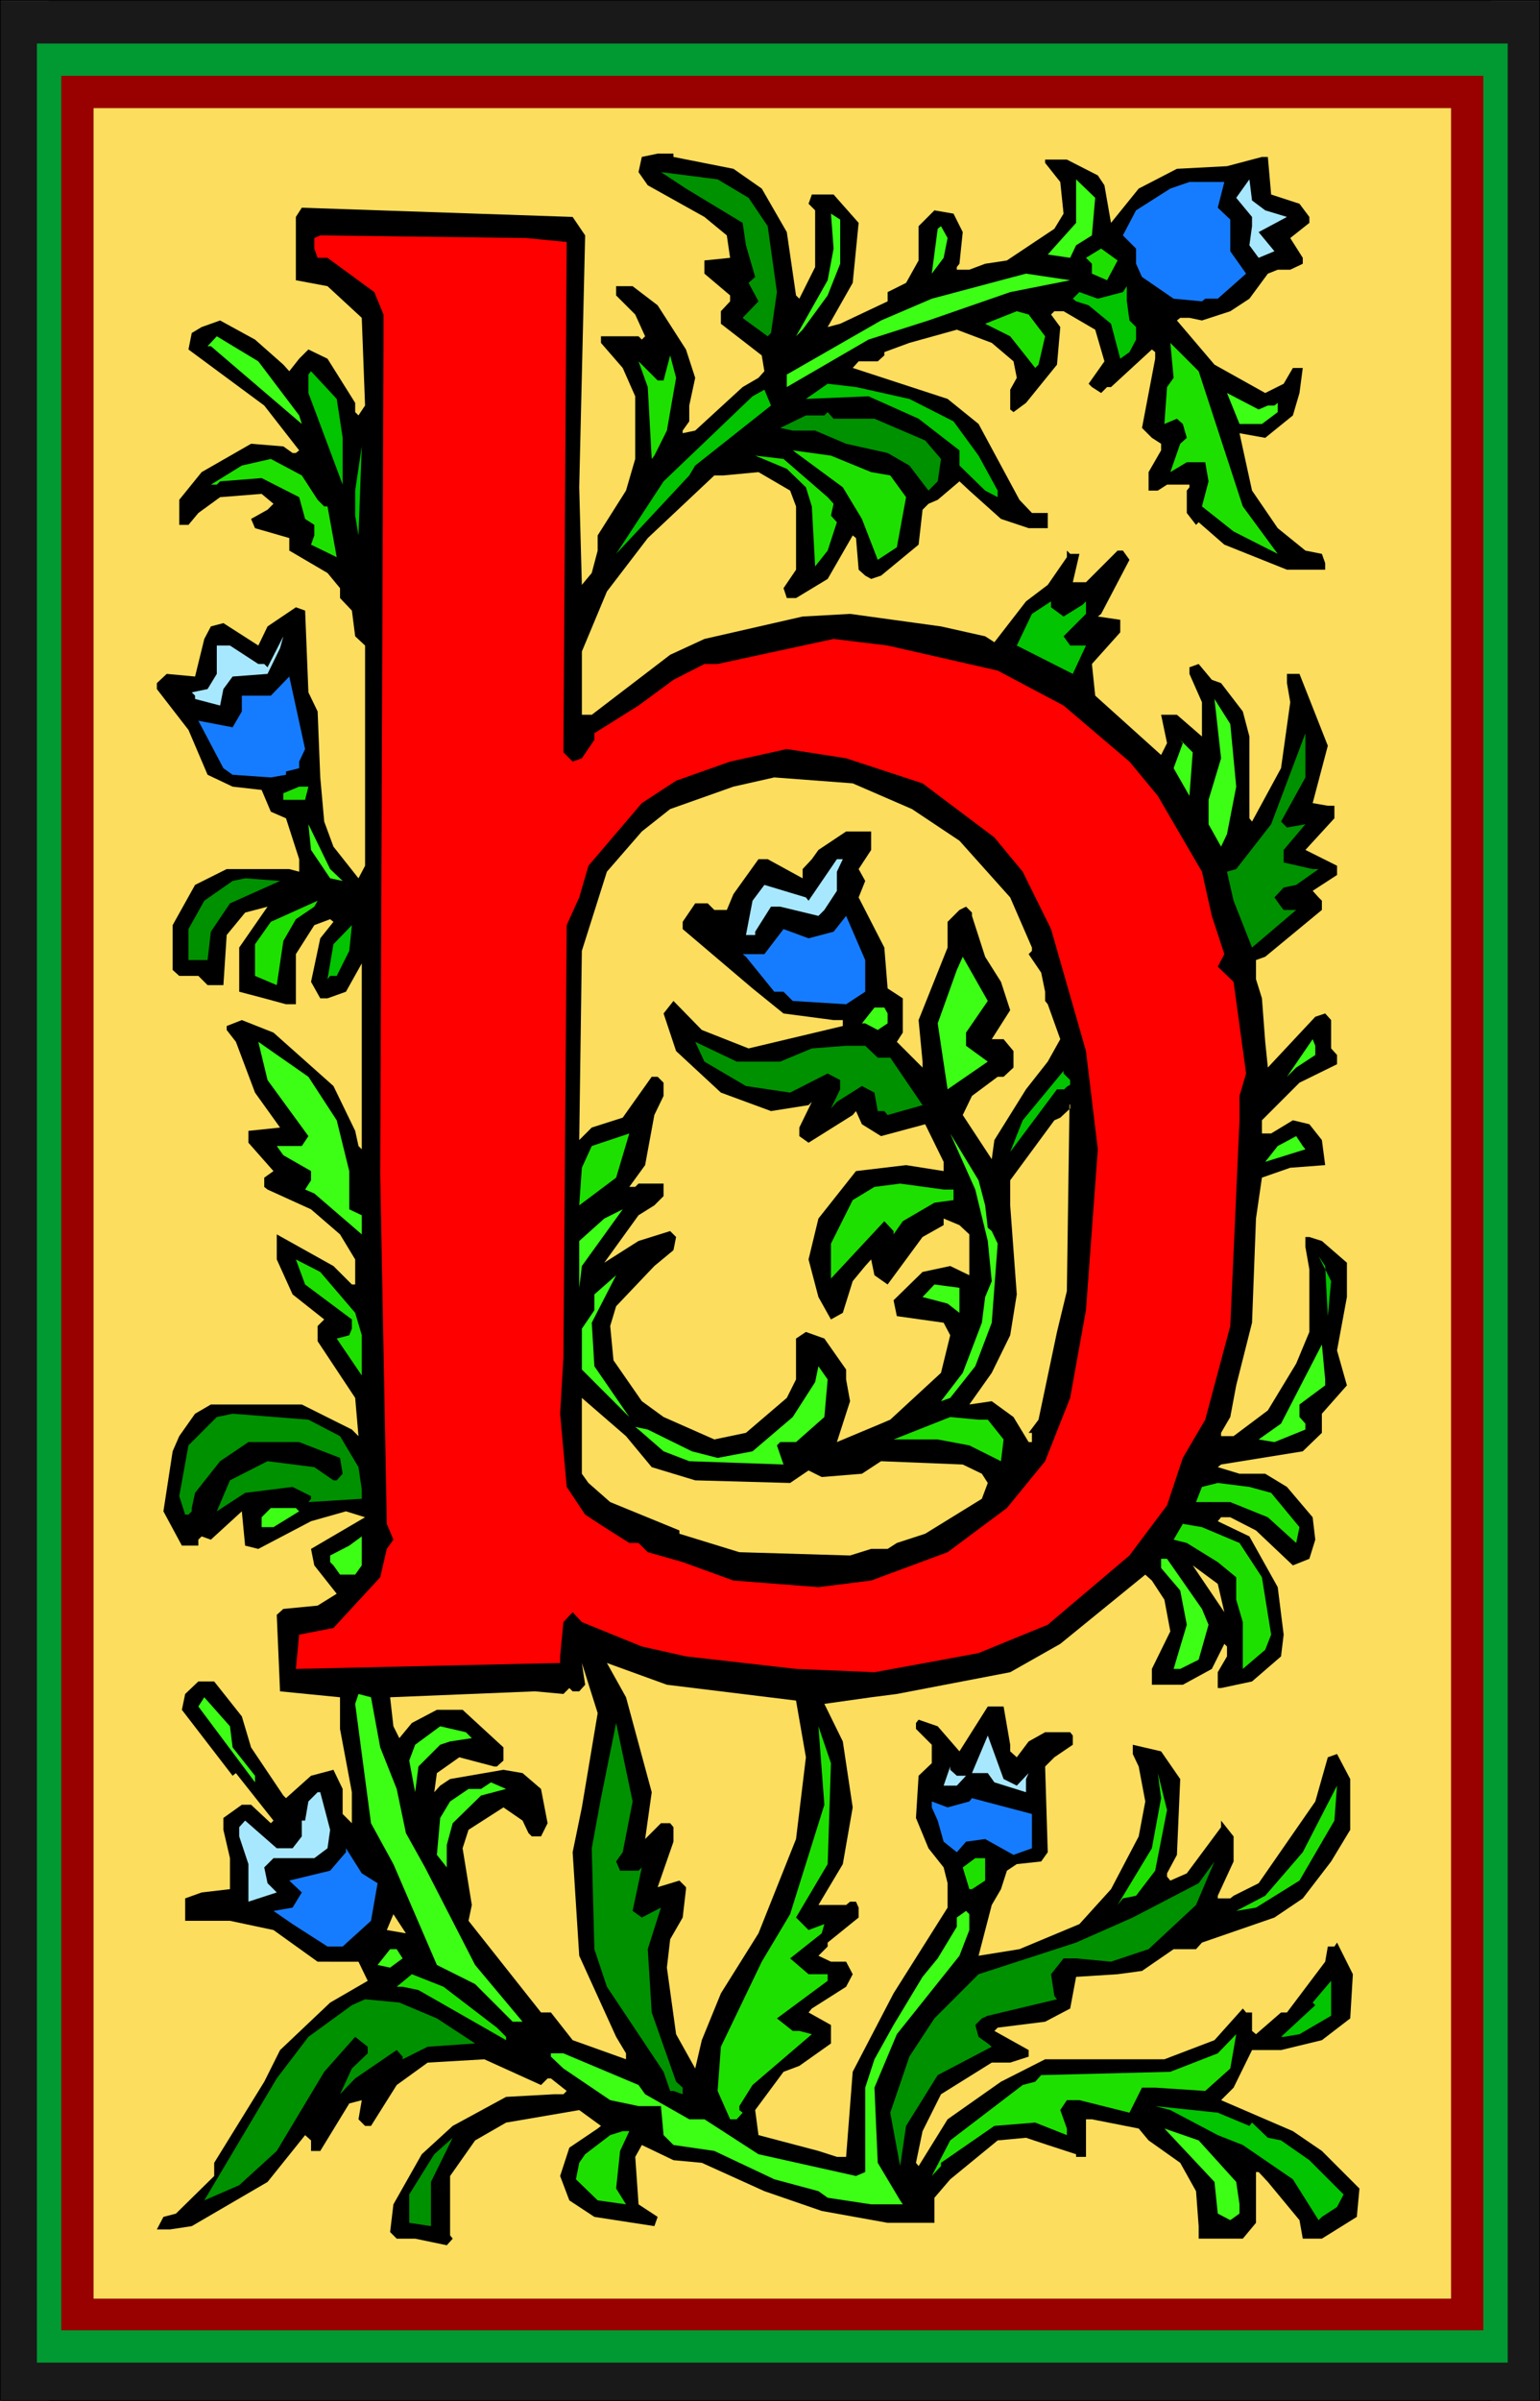 <?xml version="1.0" encoding="UTF-8" standalone="no"?>
<svg
   version="1.0"
   width="99.922mm"
   height="155.668mm"
   id="svg104"
   sodipodi:docname="Flower B 2.wmf"
   xmlns:inkscape="http://www.inkscape.org/namespaces/inkscape"
   xmlns:sodipodi="http://sodipodi.sourceforge.net/DTD/sodipodi-0.dtd"
   xmlns="http://www.w3.org/2000/svg"
   xmlns:svg="http://www.w3.org/2000/svg">
  <sodipodi:namedview
     id="namedview104"
     pagecolor="#ffffff"
     bordercolor="#000000"
     borderopacity="0.25"
     inkscape:showpageshadow="2"
     inkscape:pageopacity="0.0"
     inkscape:pagecheckerboard="0"
     inkscape:deskcolor="#d1d1d1"
     inkscape:document-units="mm" />
  <defs
     id="defs1">
    <pattern
       id="WMFhbasepattern"
       patternUnits="userSpaceOnUse"
       width="6"
       height="6"
       x="0"
       y="0" />
  </defs>
  <path
     style="fill:#191919;fill-opacity:1;fill-rule:evenodd;stroke:none"
     d="M 11.958,0.162 H 365.699 V 588.353 H 11.958 Z"
     id="path1" />
  <path
     style="fill:#000000;fill-opacity:1;fill-rule:evenodd;stroke:none"
     d="m 12.12,0.162 h -0.162 353.74 -0.162 V 588.353 l 0.162,-0.162 H 11.958 l 0.162,0.162 V 0.162 L 11.958,0 V 588.353 H 365.699 V 0 H 11.958 Z"
     id="path2" />
  <path
     style="fill:#009932;fill-opacity:1;fill-rule:evenodd;stroke:none"
     d="M 18.261,10.665 H 360.366 V 578.981 H 18.261 Z"
     id="path3" />
  <path
     style="fill:#990000;fill-opacity:1;fill-rule:evenodd;stroke:none"
     d="M 22.947,18.583 H 355.68 V 571.063 H 22.947 Z"
     id="path4" />
  <path
     style="fill:#ffcc00;fill-opacity:1;fill-rule:evenodd;stroke:none"
     d="M 27.633,26.501 H 350.993 V 563.307 H 27.633 Z"
     id="path5" />
  <path
     style="fill:#191919;fill-opacity:1;fill-rule:evenodd;stroke:none"
     d="M 0,0.162 H 377.657 V 588.353 H 0 Z"
     id="path6" />
  <path
     style="fill:#000000;fill-opacity:1;fill-rule:evenodd;stroke:none"
     d="M 0.162,0.162 H 0 377.657 377.495 V 588.353 l 0.162,-0.162 H 0 l 0.162,0.162 V 0.162 L 0,0 V 588.353 H 377.657 V 0 H 0 Z"
     id="path7" />
  <path
     style="fill:#009932;fill-opacity:1;fill-rule:evenodd;stroke:none"
     d="M 9.05,10.665 H 369.739 V 578.981 H 9.05 Z"
     id="path8" />
  <path
     style="fill:#990000;fill-opacity:1;fill-rule:evenodd;stroke:none"
     d="M 15.029,18.583 H 363.759 V 571.063 H 15.029 Z"
     id="path9" />
  <path
     style="fill:#fcdd5e;fill-opacity:1;fill-rule:evenodd;stroke:none"
     d="M 22.947,26.501 H 355.841 V 563.307 H 22.947 Z"
     id="path10" />
  <path
     style="fill:#000000;fill-opacity:1;fill-rule:evenodd;stroke:none"
     d="m 165.154,38.459 14.706,2.909 6.949,4.848 6.141,10.665 2.262,15.513 0.808,0.808 3.878,-7.756 V 51.548 l -1.616,-1.616 0.808,-2.262 h 5.333 l 6.141,6.948 -1.454,14.705 -6.141,10.827 3.07,-0.808 11.635,-5.494 v -2.262 l 4.525,-2.262 3.07,-5.494 v -8.403 l 3.878,-3.878 4.686,0.808 2.262,4.525 -0.808,7.756 -0.646,0.808 v 0.646 h 3.07 l 3.878,-1.454 5.333,-0.808 11.635,-7.756 2.262,-3.717 -0.808,-7.756 -3.07,-3.878 -0.646,-0.808 v -0.808 h 5.333 l 7.595,3.878 1.616,2.424 1.616,9.211 6.787,-8.403 9.373,-4.848 12.282,-0.646 8.565,-2.262 h 1.454 l 0.808,9.211 6.949,2.262 2.424,3.232 v 1.454 l -4.686,3.717 3.07,4.848 v 1.454 l -3.07,1.454 h -3.07 l -2.424,0.97 -4.525,6.14 -4.686,3.07 -6.949,2.262 -3.07,-0.646 h -2.262 l -0.808,0.646 9.211,10.827 12.443,6.948 4.525,-2.262 2.262,-3.878 h 2.424 l -0.808,6.14 -1.616,5.494 -6.787,5.494 -6.302,-1.131 3.07,14.058 6.302,9.211 6.787,5.494 4.04,0.808 0.808,2.262 v 1.616 h -9.373 l -15.352,-6.14 -6.302,-5.494 -0.646,0.646 -2.262,-2.909 v -5.494 l 0.646,-0.808 v -0.646 h -5.494 l -2.262,1.454 h -2.262 v -4.525 l 3.07,-5.333 v -1.616 l -2.262,-1.454 -2.424,-2.424 3.232,-16.967 v -1.616 l -0.808,-0.646 -10.019,9.211 h -0.97 l -1.454,1.454 -2.262,-1.454 -0.808,-0.808 3.878,-5.494 -2.262,-7.756 -7.757,-4.525 h -2.262 l -0.808,0.808 2.262,3.07 -0.808,9.211 -7.595,9.372 -3.07,2.262 -0.808,-0.646 v -4.848 l 1.616,-2.909 -0.808,-4.04 -5.333,-4.525 -8.565,-3.232 -11.635,3.232 -6.141,2.262 v 0.808 l -1.616,1.454 h -4.686 l -1.454,1.616 23.27,7.595 7.595,6.14 10.019,18.583 3.07,3.232 h 3.878 v 3.717 h -4.686 l -6.787,-2.262 -7.757,-6.948 -2.424,-2.262 -5.333,4.525 -2.262,0.97 -1.454,1.454 -0.97,8.564 -9.211,7.595 -2.424,0.808 -1.454,-0.808 -1.616,-1.454 -0.646,-7.756 -0.808,-0.646 -6.141,10.665 -7.757,4.686 h -2.262 l -0.808,-2.424 3.07,-4.525 v -15.513 l -1.454,-3.878 -7.757,-4.525 -8.565,0.808 h -2.262 l -16.322,15.351 -10.019,13.089 -6.141,14.705 v 15.513 h 2.424 l 19.23,-14.705 8.403,-3.878 24.078,-5.494 11.635,-0.646 22.301,3.07 10.827,2.424 2.262,1.454 7.757,-10.019 5.333,-4.04 4.686,-6.787 v -1.616 l 0.808,0.808 h 2.262 l -1.616,6.948 h 3.232 l 7.757,-7.756 h 1.293 l 1.616,2.262 -6.949,13.25 -0.808,0.646 5.494,0.808 v 3.07 l -6.949,7.756 0.808,7.756 16.16,14.543 1.454,-2.909 -1.454,-6.948 h 3.878 l 6.141,5.333 v -8.403 l -3.07,-6.948 v -1.616 l 2.262,-0.808 3.232,3.878 2.262,0.808 5.333,6.948 1.616,6.14 v 20.037 l 0.646,0.808 7.11,-13.089 2.262,-16.159 -0.808,-4.686 v -2.262 h 3.07 l 6.949,17.613 -3.717,14.058 3.717,0.646 h 1.616 v 3.07 l -7.11,7.756 7.757,3.878 v 2.262 l -5.979,3.878 1.454,1.616 0.808,0.808 v 2.262 l -13.898,11.473 -2.262,0.808 v 4.686 l 1.454,4.686 0.808,10.665 0.646,6.302 11.635,-12.443 2.424,-0.808 1.454,1.616 v 6.948 l 1.454,1.616 v 2.262 l -9.211,4.525 -9.211,9.211 v 3.232 h 2.262 l 5.333,-3.232 4.04,0.97 3.07,3.878 0.808,6.14 -8.565,0.646 -6.949,2.424 -1.454,10.019 -0.97,25.531 -3.878,15.351 -1.454,7.756 -2.262,3.878 v 0.808 h 3.07 l 8.403,-6.302 6.949,-11.473 3.232,-7.756 V 311.063 l -0.97,-5.494 v -2.424 h 0.97 l 3.07,0.97 6.141,5.332 v 8.403 l -2.424,13.089 2.424,8.564 -6.141,6.948 v 4.686 l -4.686,4.525 -20.038,3.232 -0.808,0.646 5.333,1.616 h 6.302 l 5.333,3.232 6.302,7.433 0.646,5.494 -1.454,4.686 -4.04,1.616 -9.05,-8.564 -6.302,-3.232 h -2.262 l -0.808,0.97 7.757,3.717 6.949,12.443 1.454,11.635 -0.646,5.333 -7.11,6.14 -7.595,1.616 h -0.808 v -3.878 l 2.262,-3.878 v -2.424 l -0.646,-0.646 -3.07,6.14 -7.11,3.878 h -7.595 v -3.878 l 4.525,-9.211 -1.454,-7.756 -3.07,-4.686 -1.616,-1.454 -20.846,16.967 -12.282,6.948 -27.795,5.332 -6.302,0.808 -11.474,1.616 4.525,9.211 2.424,16.159 -2.424,13.897 -5.979,10.019 h 6.787 l 0.97,-0.808 h 1.454 l 0.646,1.454 v 2.424 l -7.595,6.14 v 0.97 l -2.262,2.262 3.07,1.454 h 3.717 l 1.616,3.07 -1.616,3.07 -8.403,5.333 -0.808,0.97 5.494,3.07 v 4.525 l -7.757,5.494 -3.878,1.454 -6.949,9.372 0.808,6.14 14.706,3.878 4.525,1.454 h 2.262 l 1.616,-20.845 10.019,-19.229 13.251,-21.007 v -5.979 l -0.97,-3.878 -3.717,-4.686 -3.07,-7.433 0.646,-10.342 3.232,-3.07 v -4.525 l -3.878,-3.878 v -1.454 l 0.646,-0.808 4.686,1.616 5.333,6.14 6.949,-10.988 h 3.878 l 1.616,9.372 v 1.616 l 1.616,1.454 2.909,-3.878 4.04,-2.262 h 6.141 l 0.646,0.808 v 2.262 l -4.525,3.07 -2.262,2.262 0.646,21.007 -1.616,2.262 -5.979,0.646 -2.424,1.616 -1.454,4.525 -2.262,3.878 -3.232,12.443 10.019,-1.616 14.706,-6.14 7.757,-8.564 6.787,-12.927 1.616,-8.564 -1.616,-8.564 -1.454,-3.07 v -2.262 l 6.949,1.616 4.686,6.787 -0.808,18.583 -2.424,4.525 v 0.808 l 0.808,0.97 4.04,-1.778 8.403,-11.311 v -1.616 l 3.07,3.878 v 6.14 l -3.878,8.403 v 0.646 h 3.07 l 0.808,-0.646 6.141,-3.07 13.898,-20.037 3.07,-10.827 2.262,-0.808 3.232,6.14 v 12.443 l -4.686,7.756 -6.949,9.049 -6.949,4.686 -17.776,6.14 -1.454,1.616 h -5.494 l -7.757,5.332 -5.979,0.808 -10.181,0.646 -1.454,7.756 -6.141,3.232 -11.635,1.454 -0.808,0.808 8.403,4.686 v 1.616 l -4.525,1.454 h -4.525 l -12.443,7.756 -4.525,9.049 -1.616,7.756 0.646,0.808 7.11,-11.473 13.09,-9.211 10.827,-5.494 h 29.249 l 12.282,-4.686 6.949,-7.756 0.808,0.97 h 1.454 v 4.525 l 0.97,0.808 6.141,-5.333 h 1.454 l 9.373,-12.443 0.646,-3.717 h 1.616 l 0.646,-0.97 3.878,7.756 -0.646,10.827 -6.949,5.333 -10.019,2.424 h -7.11 l -4.525,9.211 -3.07,3.07 17.614,7.595 7.11,4.848 9.211,9.211 -0.646,6.948 -8.565,5.333 h -4.686 l -0.808,-4.525 -7.757,-9.372 -2.262,-2.424 h -0.646 v 12.443 l -3.232,3.878 h -11.474 0.646 v -3.07 l -0.646,-8.564 -3.878,-6.948 -7.757,-5.494 -2.424,-2.909 -11.474,-2.262 h -1.454 v 9.211 h -2.424 v -0.646 l -6.949,-2.262 -5.333,-1.778 -6.949,0.646 -11.635,9.534 -3.878,4.525 v 6.14 h -11.474 l -16.16,-2.909 -14.059,-4.848 -15.352,-6.948 -6.949,-0.646 -7.757,-3.717 -1.616,2.909 0.808,11.635 4.686,3.07 -0.808,2.262 -14.706,-2.262 -6.141,-4.04 -2.262,-5.979 2.262,-6.948 6.949,-4.686 0.808,-0.646 -5.333,-3.878 -17.937,3.07 -7.595,4.363 -6.141,8.726 v 14.543 l 0.646,0.808 -1.454,1.616 -7.757,-1.616 h -4.525 l -1.616,-1.616 0.808,-6.787 6.949,-12.281 7.595,-6.948 13.09,-7.11 11.797,-0.646 h 2.262 l 0.808,-0.808 -3.878,-3.07 h -0.808 l -1.616,1.616 -13.898,-6.302 -13.898,0.808 -7.595,5.494 -6.302,10.019 h -1.454 l -1.616,-1.616 0.808,-4.686 -3.07,0.808 -7.11,11.635 h -2.262 v -2.585 l -1.454,-1.293 -9.211,11.473 -18.584,10.827 -5.333,0.808 h -3.232 l 1.616,-3.07 3.07,-0.808 9.373,-9.211 v -3.232 l 12.282,-19.876 3.878,-7.756 12.282,-11.635 9.211,-5.333 -2.262,-4.686 H 77.891 L 67.064,472.977 56.398,470.715 H 45.409 v -5.494 l 4.04,-1.454 6.949,-0.808 v -7.595 l -1.616,-6.948 v -2.909 l 4.525,-3.232 h 2.262 l 4.848,4.525 0.646,-0.646 -9.211,-11.635 -0.808,0.646 -12.443,-16.159 0.808,-3.878 3.232,-3.07 h 3.878 l 6.787,8.564 2.262,7.595 7.918,11.796 0.646,0.646 6.141,-5.494 5.494,-1.454 2.262,4.686 v 6.14 l 2.262,2.262 v -7.595 l -2.909,-15.513 v -7.756 l -14.706,-1.454 -0.808,-18.745 1.616,-1.454 8.403,-0.808 4.686,-2.909 -5.494,-6.948 -0.808,-4.04 13.251,-7.756 -4.686,-1.454 -8.565,2.424 -12.928,6.787 -3.232,-0.808 -0.808,-8.403 -7.595,6.948 -2.262,-0.808 -0.808,0.808 v 1.454 H 44.601 l -4.525,-8.403 2.262,-14.705 1.616,-3.717 3.878,-5.494 3.878,-2.262 h 22.301 l 12.282,6.14 1.616,1.616 -0.808,-9.372 -9.211,-13.897 v -3.717 l 1.616,-1.616 -7.757,-6.14 -3.878,-8.564 v -6.14 l 13.898,7.756 4.525,4.525 h 0.808 v -6.14 l -3.717,-6.14 -7.11,-6.14 -10.666,-4.848 -0.808,-0.646 v -2.262 l 2.262,-1.616 -6.141,-6.948 v -2.909 l 7.757,-0.808 -6.141,-8.564 -4.686,-12.443 -2.262,-2.909 v -0.97 l 3.717,-1.454 7.757,3.07 14.706,13.089 5.333,10.988 0.808,3.717 0.808,0.808 v -45.569 l -3.878,6.948 -4.525,1.616 h -1.778 l -2.262,-4.04 2.262,-10.665 3.232,-4.04 -0.808,-0.646 -3.878,1.454 -4.525,7.11 v 12.281 h -2.424 l -5.333,-1.454 -6.141,-1.616 v -10.827 l 6.949,-10.019 -5.494,1.454 -4.525,5.494 -0.808,12.281 h -3.878 l -2.262,-2.262 h -4.686 l -1.616,-1.454 v -10.988 l 5.494,-9.857 7.757,-3.878 h 15.352 l 2.424,0.646 v -3.07 l -3.232,-10.019 -3.717,-1.616 -2.262,-5.333 -7.11,-0.808 -6.141,-2.909 -4.686,-10.988 -7.757,-10.019 v -1.454 l 2.424,-2.262 6.949,0.646 2.262,-9.211 1.616,-3.07 3.07,-0.808 8.565,5.494 2.262,-4.686 6.949,-4.686 2.262,0.808 0.808,20.037 2.262,4.686 0.646,16.159 0.97,10.827 2.262,6.14 6.141,7.756 1.616,-3.07 v -53.971 l -2.424,-2.262 -0.808,-6.302 -2.909,-3.07 v -2.424 l -3.07,-3.717 -9.373,-5.494 v -3.07 l -8.403,-2.424 -0.97,-2.262 4.04,-2.262 1.454,-1.454 -2.909,-2.424 -10.181,0.808 -5.333,3.878 -2.424,2.909 h -2.262 v -6.14 l 5.494,-6.787 12.12,-6.948 7.918,0.646 2.262,1.616 h 0.808 l 0.808,-0.646 -8.565,-10.988 -18.584,-13.735 0.808,-4.04 2.424,-1.454 4.525,-1.616 8.565,4.686 6.949,6.14 1.454,1.616 2.424,-3.07 2.262,-2.262 4.686,2.262 6.787,10.827 v 2.262 l 0.808,0.808 1.616,-2.424 -0.808,-21.492 -8.403,-7.756 -7.757,-1.454 V 53.163 l 1.454,-2.262 66.417,2.262 3.07,4.525 -1.454,61.728 0.646,23.915 2.424,-2.909 1.454,-5.494 v -3.717 l 6.949,-10.988 2.262,-7.756 V 97.116 l -3.07,-6.948 -5.333,-6.14 V 82.411 h 9.211 l 0.808,0.808 0.808,-0.808 -2.424,-5.333 -4.686,-4.686 v -2.262 h 4.04 l 6.141,4.686 6.949,10.827 2.262,6.948 -1.454,6.787 v 3.878 l -1.616,2.262 v 0.646 l 3.07,-0.646 11.635,-10.665 3.878,-2.262 1.454,-1.616 -0.646,-3.878 -10.019,-7.756 v -3.07 l 2.262,-2.424 v -1.454 l -6.302,-5.333 v -3.232 l 6.302,-0.646 -0.808,-5.494 -5.494,-4.525 -13.898,-7.756 -2.262,-3.232 0.808,-3.717 3.878,-0.808 h 3.878 z"
     id="path11" />
  <path
     style="fill:#009100;fill-opacity:1;fill-rule:evenodd;stroke:none"
     d="m 183.577,48.477 4.686,6.948 2.262,16.159 -1.454,10.019 -0.808,0.808 -5.333,-3.878 -0.808,-0.646 3.878,-4.04 -2.424,-4.525 1.616,-1.454 -2.262,-7.756 -0.808,-5.494 -13.898,-8.403 -6.141,-4.04 13.898,1.778 z"
     id="path12" />
  <path
     style="fill:#3dff16;fill-opacity:1;fill-rule:evenodd;stroke:none"
     d="m 267.77,57.688 -3.878,2.424 -1.454,3.07 -5.494,-0.808 6.949,-7.756 V 43.953 l 4.686,4.525 z"
     id="path13" />
  <path
     style="fill:#a8e8ff;fill-opacity:1;fill-rule:evenodd;stroke:none"
     d="m 310.27,51.548 5.333,1.616 -6.949,3.717 3.878,4.686 -3.878,1.616 -2.262,-3.07 0.646,-4.686 v -2.262 l -3.878,-4.686 3.232,-4.525 0.646,5.171 z"
     id="path14" />
  <path
     style="fill:#167cff;fill-opacity:1;fill-rule:evenodd;stroke:none"
     d="m 298.635,50.901 3.07,2.909 v 7.756 l 3.878,5.494 -6.949,6.14 h -3.07 l -0.808,0.646 -6.949,-0.646 -7.757,-5.333 -1.454,-3.232 v -3.717 l -3.232,-3.232 3.232,-6.14 8.403,-5.333 4.686,-1.616 h 8.565 z"
     id="path15" />
  <path
     style="fill:#3dff16;fill-opacity:1;fill-rule:evenodd;stroke:none"
     d="m 206.039,64.636 -3.07,7.756 -6.141,8.403 -1.616,1.616 7.757,-13.735 1.454,-7.756 -0.646,-8.564 2.262,1.454 z"
     id="path16" />
  <path
     style="fill:#3dff16;fill-opacity:1;fill-rule:evenodd;stroke:none"
     d="m 231.41,63.182 -2.909,3.878 1.454,-10.988 0.808,-0.646 1.616,2.909 z"
     id="path17" />
  <path
     style="fill:#ff0000;fill-opacity:1;fill-rule:evenodd;stroke:none"
     d="m 138.975,59.304 -0.808,125.072 2.262,2.262 2.262,-0.808 3.07,-4.525 v -1.616 l 10.827,-6.787 8.565,-6.302 7.595,-3.878 h 3.232 l 28.441,-6.14 13.251,1.616 26.987,6.14 16.16,8.564 16.16,13.735 6.949,8.403 10.827,18.583 2.424,10.827 3.07,9.372 -1.616,3.07 3.878,3.717 3.07,22.461 -1.616,5.494 v 5.979 l -2.262,50.416 -6.141,22.946 -5.494,9.372 -3.878,11.635 -9.211,12.281 -20.038,16.967 -16.968,6.948 -13.09,2.424 -12.443,2.262 -19.23,-0.808 -26.987,-3.07 -10.827,-2.424 -14.706,-5.979 -2.262,-2.424 -2.262,2.424 -0.808,8.403 v 1.616 l -64.801,1.454 0.808,-8.403 8.403,-1.616 11.474,-12.443 1.616,-6.948 1.616,-2.262 -1.616,-3.878 -1.616,-85.643 0.808,-204.574 V 77.079 L 91.788,71.585 80.315,63.182 h -2.424 l -0.808,-2.262 v -2.585 l 1.454,-0.646 50.419,0.646 z"
     id="path18" />
  <path
     style="fill:#1ee000;fill-opacity:1;fill-rule:evenodd;stroke:none"
     d="m 271.486,68.676 -3.717,-1.616 v -2.424 l -1.454,-1.454 3.717,-2.262 4.04,2.909 z"
     id="path19" />
  <path
     style="fill:#3dff16;fill-opacity:1;fill-rule:evenodd;stroke:none"
     d="m 247.731,71.585 -20.038,6.948 -14.706,4.686 -20.038,11.635 v -3.07 l 23.109,-13.25 12.443,-5.333 20.038,-5.333 3.07,-0.808 10.827,1.616 z"
     id="path20" />
  <path
     style="fill:#02c400;fill-opacity:1;fill-rule:evenodd;stroke:none"
     d="m 276.981,78.533 1.616,1.616 v 3.07 l -1.616,3.07 -2.262,1.616 -2.262,-8.564 -5.494,-4.525 -3.07,-0.97 -0.808,-0.646 1.616,-1.616 4.525,1.616 6.141,-1.616 0.97,-1.454 v 3.717 z"
     id="path21" />
  <path
     style="fill:#1ee000;fill-opacity:1;fill-rule:evenodd;stroke:none"
     d="m 256.296,82.411 -1.616,6.948 -0.808,0.808 -6.141,-7.756 -6.141,-3.07 7.757,-3.07 2.909,0.808 z"
     id="path22" />
  <path
     style="fill:#3dff16;fill-opacity:1;fill-rule:evenodd;stroke:none"
     d="m 73.366,101.802 0.646,2.101 -22.301,-19.068 h -0.808 l 2.262,-2.424 10.181,6.14 z"
     id="path23" />
  <path
     style="fill:#1ee000;fill-opacity:1;fill-rule:evenodd;stroke:none"
     d="m 304.776,124.102 8.565,11.635 -10.827,-5.494 -7.757,-6.14 1.616,-6.14 -0.808,-4.686 h -4.525 l -4.04,2.424 2.424,-6.948 1.616,-1.454 -0.97,-3.393 -1.454,-1.293 -3.07,1.293 0.646,-9.049 1.616,-2.262 -0.808,-8.564 6.949,6.948 z"
     id="path24" />
  <path
     style="fill:#1ee000;fill-opacity:1;fill-rule:evenodd;stroke:none"
     d="m 163.538,105.519 -3.07,6.14 -0.646,0.808 -0.97,-17.613 -2.262,-6.302 4.686,4.686 h 1.454 l 1.616,-6.14 1.454,5.494 z"
     id="path25" />
  <path
     style="fill:#02c400;fill-opacity:1;fill-rule:evenodd;stroke:none"
     d="m 84.032,107.296 v 11.473 L 75.628,96.308 v -4.525 l 0.646,-0.808 6.302,6.787 z"
     id="path26" />
  <path
     style="fill:#02c400;fill-opacity:1;fill-rule:evenodd;stroke:none"
     d="m 223.007,97.763 10.827,5.494 6.141,8.403 4.686,8.564 v 1.616 l -3.07,-1.616 -6.302,-6.14 v -3.717 l -10.019,-7.756 -12.282,-5.494 -15.352,0.646 5.333,-3.717 6.949,0.808 z"
     id="path27" />
  <path
     style="fill:#02c400;fill-opacity:1;fill-rule:evenodd;stroke:none"
     d="m 170.487,114.083 -1.454,2.424 -17.937,19.229 11.635,-17.775 21.816,-20.845 2.909,-1.616 1.616,3.878 z"
     id="path28" />
  <path
     style="fill:#3dff16;fill-opacity:1;fill-rule:evenodd;stroke:none"
     d="m 310.917,99.379 h 1.616 l 0.808,-0.646 v 2.262 l -3.878,2.909 h -5.494 l -3.07,-7.595 7.757,4.04 z"
     id="path29" />
  <path
     style="fill:#009100;fill-opacity:1;fill-rule:evenodd;stroke:none"
     d="m 214.442,102.61 12.443,5.333 3.878,4.525 -0.808,5.494 -2.262,2.262 -4.686,-6.14 -5.333,-3.07 -10.181,-2.262 -7.595,-3.232 h -5.494 l -3.07,-0.646 6.302,-3.07 h 4.525 l 0.808,-0.808 1.454,1.616 z"
     id="path30" />
  <path
     style="fill:#02c400;fill-opacity:1;fill-rule:evenodd;stroke:none"
     d="m 87.102,126.364 v -6.14 l 1.616,-10.827 -0.808,21.815 z"
     id="path31" />
  <path
     style="fill:#1ee000;fill-opacity:1;fill-rule:evenodd;stroke:none"
     d="m 213.634,115.699 4.686,0.808 3.878,5.332 -2.262,12.281 -4.686,3.07 -3.878,-10.019 -4.686,-7.756 -12.282,-9.049 9.373,1.293 z"
     id="path32" />
  <path
     style="fill:#1ee000;fill-opacity:1;fill-rule:evenodd;stroke:none"
     d="m 202.968,121.84 1.454,1.616 -0.646,2.909 1.454,1.616 -2.262,6.948 -3.07,3.878 -0.808,-14.705 -1.454,-4.686 -4.686,-4.525 -7.757,-3.232 6.949,0.808 z"
     id="path33" />
  <path
     style="fill:#1ee000;fill-opacity:1;fill-rule:evenodd;stroke:none"
     d="m 77.891,122.486 1.616,1.616 h 1.454 -0.646 l 2.262,12.443 -6.302,-3.07 0.808,-2.262 v -2.585 l -2.262,-1.454 -1.454,-5.333 -9.211,-4.686 -10.181,0.808 -0.808,0.808 h -1.454 l 7.595,-4.686 7.11,-1.616 7.595,4.04 z"
     id="path34" />
  <path
     style="fill:#02c400;fill-opacity:1;fill-rule:evenodd;stroke:none"
     d="m 260.821,151.088 4.686,-2.909 0.808,-0.808 v 3.07 l -5.494,5.494 1.616,2.262 h 3.878 l -3.232,6.948 -13.736,-6.948 3.717,-7.756 4.686,-3.07 v 1.454 z"
     id="path35" />
  <path
     style="fill:#a8e8ff;fill-opacity:1;fill-rule:evenodd;stroke:none"
     d="m 65.609,165.146 -8.565,0.646 -2.262,3.07 -0.808,4.04 -6.141,-1.616 v -0.808 l -0.808,-0.808 3.878,-0.808 2.262,-3.717 v -6.948 h 3.232 l 6.949,4.525 h 1.454 l 0.808,0.808 3.878,-7.595 -0.808,2.909 z"
     id="path36" />
  <path
     style="fill:#167cff;fill-opacity:1;fill-rule:evenodd;stroke:none"
     d="m 73.366,186.638 v 1.616 l -3.232,0.808 v 0.808 l -3.717,0.646 -9.373,-0.646 -2.262,-1.616 -6.141,-11.635 8.403,1.616 2.262,-3.878 v -3.878 h 7.11 l 4.525,-4.686 3.878,17.775 z"
     id="path37" />
  <path
     style="fill:#3dff16;fill-opacity:1;fill-rule:evenodd;stroke:none"
     d="m 303.16,192.778 -2.262,11.635 -1.454,3.07 -3.07,-5.494 v -5.979 l 3.07,-10.18 -1.616,-14.543 3.878,6.14 z"
     id="path38" />
  <path
     style="fill:#009100;fill-opacity:1;fill-rule:evenodd;stroke:none"
     d="m 314.149,201.343 1.454,1.454 4.525,-0.808 -5.333,6.302 v 3.07 l 7.11,1.616 h 1.454 l -5.494,3.878 -3.07,0.646 -2.262,2.424 1.616,2.262 0.646,0.808 h 3.07 l -10.827,9.211 -4.525,-11.473 -1.616,-7.11 2.262,-0.646 8.565,-10.988 8.403,-22.3 v 10.827 z"
     id="path39" />
  <path
     style="fill:#3dff16;fill-opacity:1;fill-rule:evenodd;stroke:none"
     d="m 291.686,195.04 -3.878,-6.787 2.262,-6.14 -0.646,-0.808 3.07,3.07 z"
     id="path40" />
  <path
     style="fill:#000000;fill-opacity:1;fill-rule:evenodd;stroke:none"
     d="m 226.239,191.97 17.614,13.25 6.949,8.403 6.949,14.058 8.565,29.894 2.909,24.077 -2.909,39.428 -3.878,21.492 -6.141,15.513 -9.373,11.473 -14.544,10.827 -18.745,6.948 -12.928,1.616 -20.846,-1.616 -12.443,-4.525 -8.565,-2.424 -2.262,-2.262 h -2.262 l -6.141,-3.878 -4.686,-3.07 -4.525,-6.787 -1.616,-17.937 0.808,-13.897 0.808,-105.842 3.07,-6.787 2.262,-7.756 13.09,-15.351 8.403,-5.494 13.251,-4.686 13.898,-3.07 14.544,2.262 z"
     id="path41" />
  <path
     style="fill:#fcdd5e;fill-opacity:1;fill-rule:evenodd;stroke:none"
     d="m 223.653,198.272 11.635,7.756 12.443,13.897 5.333,12.281 v 0.808 l -0.808,0.808 3.07,4.525 0.97,4.686 v 2.262 l 0.646,0.808 3.07,8.564 -3.07,5.494 -5.333,6.787 -7.757,12.443 -0.646,4.686 -7.11,-10.827 2.262,-4.686 6.302,-4.686 h 1.454 l 2.424,-2.262 v -4.04 l -2.424,-2.909 h -2.909 l 4.525,-7.11 -2.262,-6.948 -3.878,-6.14 -3.232,-10.019 v -0.808 l -1.454,-1.454 -1.616,0.808 -2.909,2.909 v 6.302 l -7.11,17.775 0.97,10.18 v 1.454 l -6.302,-6.302 1.454,-2.262 v -8.403 l -3.717,-2.424 -0.808,-10.019 -6.302,-12.281 1.616,-4.04 -1.616,-2.909 3.07,-4.686 v -4.525 h -6.141 l -6.787,4.525 -1.616,2.262 -2.262,2.424 v 2.262 l -8.565,-4.686 h -2.262 l -6.141,8.564 -1.616,3.878 h -3.07 l -1.616,-1.616 h -3.07 l -3.07,4.525 v 1.778 l 17.13,14.543 7.595,6.14 12.282,1.616 h 2.262 v 1.454 l -23.109,5.494 -11.474,-4.525 -6.949,-7.11 -2.424,3.07 3.07,9.211 10.989,10.18 12.282,4.525 9.211,-1.454 0.808,-0.808 -3.07,6.302 v 2.101 l 2.262,1.616 10.827,-6.787 0.808,-0.97 1.454,3.232 4.686,2.909 10.827,-2.909 4.525,9.211 v 2.262 l -9.211,-1.454 -12.282,1.454 -9.211,11.635 -2.424,10.019 2.424,9.211 3.07,5.494 2.909,-1.616 2.424,-7.756 3.07,-3.717 1.454,-1.616 0.808,3.878 3.232,2.262 8.565,-11.635 5.171,-2.909 v -1.616 l 3.878,1.616 2.424,2.262 v 10.019 l -4.686,-2.262 -6.787,1.454 -7.11,6.948 0.808,3.878 11.474,1.616 1.616,3.07 -2.262,9.211 -12.443,11.473 -2.262,0.97 -10.827,4.525 3.232,-10.019 -0.97,-5.333 v -2.424 l -5.333,-7.595 -4.525,-1.616 -2.424,1.616 v 10.019 l -2.262,4.525 -10.019,8.564 -7.757,1.616 -12.443,-5.494 -5.333,-3.878 -6.949,-10.019 -0.808,-8.403 1.454,-4.848 9.373,-9.857 4.686,-3.878 0.646,-3.232 -1.454,-1.454 -7.757,2.424 -8.403,5.332 8.403,-11.635 3.878,-2.424 2.262,-2.262 v -3.07 h -6.141 l -0.808,0.808 h -1.454 l 3.878,-5.332 2.262,-12.281 2.262,-4.686 v -3.232 l -1.454,-1.454 h -1.454 l -7.11,10.019 -7.595,2.424 -3.07,3.07 0.646,-46.377 6.141,-19.391 8.565,-9.857 6.949,-5.494 15.514,-5.494 10.019,-2.262 19.23,1.454 z"
     id="path42" />
  <path
     style="fill:#1ee000;fill-opacity:1;fill-rule:evenodd;stroke:none"
     d="m 74.82,196.01 h -5.333 v -1.616 l 3.878,-1.616 h 2.262 z"
     id="path43" />
  <path
     style="fill:#3dff16;fill-opacity:1;fill-rule:evenodd;stroke:none"
     d="m 84.032,215.886 -3.07,-0.646 -4.686,-6.948 -0.646,-6.302 5.333,10.988 z"
     id="path44" />
  <path
     style="fill:#a8e8ff;fill-opacity:1;fill-rule:evenodd;stroke:none"
     d="m 205.231,213.623 v 4.686 l -3.07,4.686 -1.454,1.454 -9.373,-2.262 h -2.262 l -3.878,6.14 v 0.808 h -2.262 l 1.616,-8.403 2.909,-3.878 10.181,3.07 0.646,0.808 6.949,-10.18 h 1.454 z"
     id="path45" />
  <path
     style="fill:#009100;fill-opacity:1;fill-rule:evenodd;stroke:none"
     d="m 56.398,221.38 -4.686,6.948 -0.808,6.948 h -4.686 v -7.595 l 3.878,-6.948 6.949,-4.848 3.07,-0.646 8.565,0.646 z"
     id="path46" />
  <path
     style="fill:#1ee000;fill-opacity:1;fill-rule:evenodd;stroke:none"
     d="m 72.558,225.258 -3.07,5.333 -1.616,10.827 -5.333,-2.262 v -7.756 l 3.878,-5.494 11.474,-5.171 -0.808,1.454 z"
     id="path47" />
  <path
     style="fill:#167cff;fill-opacity:1;fill-rule:evenodd;stroke:none"
     d="m 212.18,243.033 -4.686,3.07 -13.09,-0.808 -2.262,-2.262 h -2.262 l -6.949,-8.564 -0.808,-0.646 h 5.333 l 4.686,-6.14 6.141,2.262 6.141,-1.616 3.07,-3.878 4.686,10.827 z"
     id="path48" />
  <path
     style="fill:#02c400;fill-opacity:1;fill-rule:evenodd;stroke:none"
     d="m 82.577,239.155 h -1.616 l -0.646,0.808 1.454,-8.564 4.525,-4.686 -0.646,6.302 z"
     id="path49" />
  <path
     style="fill:#3dff16;fill-opacity:1;fill-rule:evenodd;stroke:none"
     d="m 236.904,253.052 v 3.232 l 5.333,3.878 -9.858,6.787 -2.424,-16.159 4.686,-13.089 1.454,-3.232 6.141,10.827 z"
     id="path50" />
  <path
     style="fill:#3dff16;fill-opacity:1;fill-rule:evenodd;stroke:none"
     d="m 217.674,248.366 v 2.424 l -2.424,1.616 -3.07,-1.616 h -0.808 l 3.07,-3.878 h 2.424 z"
     id="path51" />
  <path
     style="fill:#3dff16;fill-opacity:1;fill-rule:evenodd;stroke:none"
     d="m 322.552,258.546 -4.686,3.07 -2.262,2.262 6.302,-9.211 0.646,1.616 z"
     id="path52" />
  <path
     style="fill:#3dff16;fill-opacity:1;fill-rule:evenodd;stroke:none"
     d="m 82.577,274.543 3.07,12.443 v 9.372 l 3.07,1.454 v 4.686 l -11.635,-10.019 -2.262,-0.97 1.454,-2.262 v -2.262 l -6.787,-3.878 -1.616,-2.262 h 6.141 l 1.616,-2.424 -10.019,-13.735 -2.262,-9.372 12.282,8.564 z"
     id="path53" />
  <path
     style="fill:#009100;fill-opacity:1;fill-rule:evenodd;stroke:none"
     d="m 191.333,260.162 7.757,-3.232 8.403,-0.646 h 4.686 l 3.07,2.909 h 3.07 l 7.918,11.635 -8.565,2.424 -0.808,-0.97 h -1.616 l -0.808,-4.525 -3.07,-1.616 -6.141,3.878 -1.454,1.616 2.262,-4.686 v -2.262 l -3.07,-1.616 -9.211,4.686 -10.827,-1.616 -10.181,-5.979 -2.262,-4.848 10.181,4.848 z"
     id="path54" />
  <path
     style="fill:#fcdd5e;fill-opacity:1;fill-rule:evenodd;stroke:none"
     d="m 262.275,270.827 -0.646,45.569 -2.424,10.019 -4.525,21.492 -2.424,3.232 h 0.808 v 2.262 h -0.808 l -3.717,-6.14 -5.333,-3.878 -5.494,0.808 5.494,-7.756 4.525,-9.211 1.616,-10.019 -1.616,-21.815 v -6.14 l 10.827,-14.705 1.454,-0.646 2.424,-2.262 v -0.97 h -0.162 z"
     id="path55" />
  <path
     style="fill:#02c400;fill-opacity:1;fill-rule:evenodd;stroke:none"
     d="m 262.437,264.686 v 1.131 l -0.808,0.485 -0.808,0.808 v -0.162 h -1.616 l -11.474,15.351 3.07,-7.756 10.019,-12.119 v 0.646 z"
     id="path56" />
  <path
     style="fill:#1ee000;fill-opacity:1;fill-rule:evenodd;stroke:none"
     d="m 142.046,295.389 0.646,-9.211 2.424,-5.333 9.211,-3.07 -3.232,10.827 z"
     id="path57" />
  <path
     style="fill:#3dff16;fill-opacity:1;fill-rule:evenodd;stroke:none"
     d="m 241.591,295.389 0.646,5.494 0.97,0.808 1.454,3.07 -1.454,19.391 -4.04,10.665 -6.141,7.756 -2.262,0.808 5.333,-6.948 4.686,-12.281 0.808,-6.302 1.616,-3.878 -0.97,-9.857 -3.07,-12.604 -6.141,-13.735 6.949,11.473 z"
     id="path58" />
  <path
     style="fill:#3dff16;fill-opacity:1;fill-rule:evenodd;stroke:none"
     d="m 320.128,281.653 -9.858,3.07 3.07,-3.878 4.525,-2.424 1.616,2.424 z"
     id="path59" />
  <path
     style="fill:#1ee000;fill-opacity:1;fill-rule:evenodd;stroke:none"
     d="m 233.834,291.51 v 2.585 l -4.686,0.646 -7.757,4.525 -2.262,3.232 v -0.808 l -2.262,-2.424 -13.09,14.058 v -8.564 l 5.333,-10.665 5.333,-3.232 6.302,-0.808 10.666,1.454 z"
     id="path60" />
  <path
     style="fill:#3dff16;fill-opacity:1;fill-rule:evenodd;stroke:none"
     d="m 142.046,315.587 v -11.473 l 6.141,-5.494 4.525,-2.262 -10.019,13.897 z"
     id="path61" />
  <path
     style="fill:#02c400;fill-opacity:1;fill-rule:evenodd;stroke:none"
     d="m 325.622,322.536 -0.646,-12.281 -1.616,-2.424 3.07,6.14 z"
     id="path62" />
  <path
     style="fill:#1ee000;fill-opacity:1;fill-rule:evenodd;stroke:none"
     d="m 87.102,321.728 1.616,5.494 v 9.857 l -6.141,-9.049 3.07,-0.808 0.646,-1.616 v -2.262 l -11.474,-8.564 -2.262,-6.14 5.979,3.07 z"
     id="path63" />
  <path
     style="fill:#3dff16;fill-opacity:1;fill-rule:evenodd;stroke:none"
     d="m 145.762,334.817 8.565,12.443 -11.635,-11.635 V 325.606 l 3.07,-4.525 v -3.878 l 5.333,-4.686 -5.979,11.635 z"
     id="path64" />
  <path
     style="fill:#3dff16;fill-opacity:1;fill-rule:evenodd;stroke:none"
     d="m 235.288,321.728 -2.909,-2.262 -6.141,-1.616 2.909,-3.07 6.141,0.808 z"
     id="path65" />
  <path
     style="fill:#3dff16;fill-opacity:1;fill-rule:evenodd;stroke:none"
     d="m 324.976,339.503 -6.302,4.686 v 3.07 l 1.454,1.616 v 1.454 l -7.595,3.07 -3.878,-0.646 5.494,-3.878 10.019,-19.391 0.808,8.564 z"
     id="path66" />
  <path
     style="fill:#3dff16;fill-opacity:1;fill-rule:evenodd;stroke:none"
     d="m 202.16,347.259 -6.949,6.14 h -3.878 l -0.808,0.808 1.616,4.686 -23.109,-0.808 -6.302,-2.424 -6.141,-5.333 -0.808,-0.646 3.07,0.646 10.827,5.333 6.302,1.616 8.565,-1.616 9.858,-8.403 5.494,-8.564 0.808,-3.878 2.262,3.232 z"
     id="path67" />
  <path
     style="fill:#fcdd5e;fill-opacity:1;fill-rule:evenodd;stroke:none"
     d="m 159.821,359.54 10.666,3.232 23.27,0.646 4.525,-3.07 3.232,1.616 9.858,-0.808 4.686,-3.07 20.038,0.808 4.686,2.262 1.454,2.262 -1.454,3.878 -13.898,8.564 -6.949,2.262 -2.262,1.454 h -4.04 l -5.171,1.616 -27.149,-0.808 -14.706,-4.525 v -0.808 l -16.968,-6.948 -5.333,-4.686 -1.616,-2.262 v -18.583 l 10.827,9.372 z"
     id="path68" />
  <path
     style="fill:#009100;fill-opacity:1;fill-rule:evenodd;stroke:none"
     d="m 83.385,351.945 4.525,7.595 0.808,5.494 v 2.262 l -13.09,0.808 0.646,-0.808 v -0.646 l -4.525,-2.262 -11.635,1.454 -6.949,4.525 3.232,-7.595 9.211,-4.686 11.474,1.454 4.686,3.232 h 0.808 l 1.454,-1.616 -0.646,-3.878 -10.019,-3.878 H 60.923 l -6.949,4.686 -6.141,7.756 -0.808,3.717 v 0.808 l -0.808,0.808 h -0.808 l -1.454,-4.525 2.262,-12.443 6.949,-6.948 3.878,-0.808 18.584,1.454 z"
     id="path69" />
  <path
     style="fill:#1ee000;fill-opacity:1;fill-rule:evenodd;stroke:none"
     d="m 242.237,347.906 3.878,4.848 -0.646,5.333 -7.757,-3.878 -7.757,-1.454 h -10.827 l 13.898,-5.494 6.949,0.646 z"
     id="path70" />
  <path
     style="fill:#1ee000;fill-opacity:1;fill-rule:evenodd;stroke:none"
     d="m 311.725,365.842 6.949,8.403 -0.808,3.878 -6.949,-6.302 -9.211,-3.717 h -8.403 l 1.454,-3.717 3.878,-0.97 7.757,0.97 z"
     id="path71" />
  <path
     style="fill:#3dff16;fill-opacity:1;fill-rule:evenodd;stroke:none"
     d="m 73.366,370.367 -6.302,3.878 h -2.909 v -2.424 l 2.262,-2.262 h 6.141 z"
     id="path72" />
  <path
     style="fill:#1ee000;fill-opacity:1;fill-rule:evenodd;stroke:none"
     d="m 303.968,378.123 5.494,8.403 2.262,14.058 -1.454,3.717 -5.494,4.686 v -11.473 l -1.616,-5.494 v -5.494 l -4.525,-3.717 -7.595,-4.686 -3.232,-0.808 2.262,-3.878 4.686,0.808 z"
     id="path73" />
  <path
     style="fill:#3dff16;fill-opacity:1;fill-rule:evenodd;stroke:none"
     d="m 87.102,385.88 h -3.717 l -1.616,-2.262 -0.808,-0.808 v -1.616 l 4.686,-2.424 3.07,-2.262 v 7.11 z"
     id="path74" />
  <path
     style="fill:#3dff16;fill-opacity:1;fill-rule:evenodd;stroke:none"
     d="m 294.757,394.282 1.616,3.878 -2.424,8.564 -4.525,2.262 h -1.616 l 3.232,-10.827 -1.616,-8.403 -4.686,-5.494 v -2.262 h 1.454 z"
     id="path75" />
  <path
     style="fill:#fcdd5e;fill-opacity:1;fill-rule:evenodd;stroke:none"
     d="m 300.251,395.09 -7.757,-11.473 6.141,4.525 z"
     id="path76" />
  <path
     style="fill:#fcdd5e;fill-opacity:1;fill-rule:evenodd;stroke:none"
     d="m 142.692,442.921 -2.262,10.988 1.616,25.37 9.05,19.876 2.424,4.04 v 1.454 l -13.09,-4.686 -5.333,-6.787 h -2.424 l -17.776,-22.461 0.808,-3.878 -2.262,-13.897 1.454,-4.525 8.565,-5.494 4.686,3.232 1.454,3.07 0.808,0.808 h 2.262 l 1.616,-3.232 -1.616,-8.403 -4.525,-3.878 -4.686,-0.808 -13.09,2.262 -2.424,1.616 -1.454,1.616 0.646,-4.686 5.494,-3.878 8.565,2.262 h 0.646 l 1.616,-1.454 v -3.232 l -10.019,-9.211 h -6.302 l -6.141,3.232 -3.07,3.717 -1.454,-2.909 -0.808,-7.11 35.552,-1.454 6.949,0.646 1.454,-1.454 0.808,0.808 h 1.616 l 1.454,-1.616 -0.808,-5.333 3.878,12.281 z"
     id="path77" />
  <path
     style="fill:#fcdd5e;fill-opacity:1;fill-rule:evenodd;stroke:none"
     d="m 195.212,416.743 2.424,13.897 -2.424,20.037 -9.211,23.108 -9.211,14.705 -4.686,11.473 -1.616,6.948 -4.686,-8.403 -2.262,-16.321 0.808,-6.948 3.07,-5.333 0.808,-6.948 v -0.485 l -1.616,-1.616 -5.333,1.616 3.878,-11.15 v -3.555 l -0.808,-0.97 h -2.262 l -3.878,3.878 1.616,-11.473 -6.302,-23.269 -4.686,-8.403 14.706,5.333 z"
     id="path78" />
  <path
     style="fill:#3dff16;fill-opacity:1;fill-rule:evenodd;stroke:none"
     d="m 93.243,428.216 4.04,10.18 2.262,10.827 4.686,8.403 12.282,23.915 11.635,13.897 h -2.424 l -9.211,-9.211 -9.373,-4.686 -10.666,-24.723 -5.494,-10.019 -3.878,-29.248 0.808,-2.424 3.07,0.808 z"
     id="path79" />
  <path
     style="fill:#3dff16;fill-opacity:1;fill-rule:evenodd;stroke:none"
     d="m 57.044,428.216 5.494,6.948 v 1.616 l -13.898,-18.583 1.454,-2.262 6.302,7.11 z"
     id="path80" />
  <path
     style="fill:#009100;fill-opacity:1;fill-rule:evenodd;stroke:none"
     d="m 152.711,453.909 -1.616,2.262 0.97,2.262 h 4.525 l 0.808,-0.808 -2.262,10.665 2.262,1.616 4.686,-2.424 -3.232,10.18 0.97,15.513 5.979,16.967 1.616,1.454 v 1.616 l -2.262,-0.808 h -0.808 l -1.616,-4.686 -13.898,-20.845 -3.07,-9.211 -0.646,-24.723 2.262,-12.281 3.717,-18.421 4.04,19.229 z"
     id="path81" />
  <path
     style="fill:#3dff16;fill-opacity:1;fill-rule:evenodd;stroke:none"
     d="m 115.705,425.954 -5.333,0.808 -2.424,0.808 -5.333,5.333 -0.808,6.302 -1.454,-7.756 1.454,-3.878 6.141,-4.525 6.302,1.454 z"
     id="path82" />
  <path
     style="fill:#1ee000;fill-opacity:1;fill-rule:evenodd;stroke:none"
     d="m 202.968,456.818 -7.757,13.089 3.07,3.07 3.878,-1.454 -0.646,2.262 -7.757,6.14 4.525,3.878 h 4.686 v 1.616 l -12.443,9.211 3.878,3.07 h 1.616 l 3.07,0.808 -14.544,12.443 -3.232,5.171 v 0.97 l 0.808,0.646 -1.454,1.616 h -1.616 l -3.07,-6.948 0.808,-10.827 10.019,-20.845 6.949,-11.635 8.403,-26.824 -1.454,-19.229 3.07,9.049 z"
     id="path83" />
  <path
     style="fill:#a8e8ff;fill-opacity:1;fill-rule:evenodd;stroke:none"
     d="m 249.347,437.589 2.909,-3.07 -0.646,1.454 v 3.232 l -7.757,-2.424 -1.616,-2.262 h -3.878 l 3.878,-9.211 3.878,10.665 z"
     id="path84" />
  <path
     style="fill:#a8e8ff;fill-opacity:1;fill-rule:evenodd;stroke:none"
     d="m 234.642,435.165 h 2.262 l -2.262,2.424 h -3.232 l 1.616,-4.686 v 0.808 z"
     id="path85" />
  <path
     style="fill:#1ee000;fill-opacity:1;fill-rule:evenodd;stroke:none"
     d="m 283.283,458.434 -4.686,6.14 -3.232,0.646 -1.293,1.616 8.403,-13.897 2.262,-12.281 -0.808,-6.14 2.262,9.049 z"
     id="path86" />
  <path
     style="fill:#3dff16;fill-opacity:1;fill-rule:evenodd;stroke:none"
     d="m 117.967,440.013 -6.949,6.787 -1.454,5.333 v 5.494 l -2.424,-3.07 0.808,-9.049 2.424,-4.04 4.525,-3.07 h 3.07 l 2.424,-1.616 3.717,1.616 z"
     id="path87" />
  <path
     style="fill:#1ee000;fill-opacity:1;fill-rule:evenodd;stroke:none"
     d="m 318.673,460.858 -10.666,6.625 -4.848,0.808 7.11,-3.717 9.211,-10.665 8.403,-16.321 -0.646,8.564 z"
     id="path88" />
  <path
     style="fill:#a8e8ff;fill-opacity:1;fill-rule:evenodd;stroke:none"
     d="m 80.961,448.415 -0.646,4.525 -3.232,2.424 H 67.064 l -2.262,2.262 0.808,3.878 2.262,2.262 -6.949,2.262 v -9.211 l -2.262,-6.787 v -2.262 l 1.454,-1.616 7.757,6.787 h 3.878 l 2.262,-2.909 v -3.878 h 0.808 l 0.808,-4.686 2.262,-2.262 h 0.646 z"
     id="path89" />
  <path
     style="fill:#167cff;fill-opacity:1;fill-rule:evenodd;stroke:none"
     d="m 253.064,452.94 -4.525,1.616 -6.949,-3.878 -4.686,0.646 -2.262,2.585 -3.232,-2.585 -1.454,-5.171 -1.454,-3.232 v -1.454 l 3.878,1.454 5.333,-1.454 0.646,-0.808 14.706,3.878 z"
     id="path90" />
  <path
     style="fill:#167cff;fill-opacity:1;fill-rule:evenodd;stroke:none"
     d="m 92.596,461.504 -1.616,9.211 -6.949,6.302 h -3.717 l -8.565,-5.494 -4.686,-3.232 4.686,-0.808 2.262,-3.717 -3.07,-2.909 10.019,-2.424 3.878,-4.525 v -0.97 l 3.878,6.14 z"
     id="path91" />
  <path
     style="fill:#1ee000;fill-opacity:1;fill-rule:evenodd;stroke:none"
     d="m 241.591,460.858 -3.232,2.101 h -0.646 l -1.616,-5.332 3.07,-2.262 h 2.424 z"
     id="path92" />
  <path
     style="fill:#009100;fill-opacity:1;fill-rule:evenodd;stroke:none"
     d="m 281.667,477.663 -9.211,3.07 -8.565,-0.808 h -3.07 l -3.07,3.878 0.808,5.333 0.646,0.808 -16.968,4.04 -1.454,0.646 -1.616,1.616 0.808,2.909 2.262,1.616 0.97,0.808 -13.251,6.948 -7.757,12.443 -1.454,9.857 -2.424,-13.089 4.686,-13.735 6.141,-9.372 10.827,-10.827 23.917,-7.756 13.898,-6.14 16.16,-8.403 3.878,-5.332 -4.525,10.665 z"
     id="path93" />
  <path
     style="fill:#3dff16;fill-opacity:1;fill-rule:evenodd;stroke:none"
     d="m 237.712,472.977 -2.424,6.302 -15.352,19.229 -5.494,13.089 0.808,18.421 5.494,9.211 0.646,0.97 h -7.757 l -10.666,-1.616 -2.262,-1.616 -10.827,-2.909 -14.706,-6.948 -10.019,-1.454 -2.424,-2.424 -0.646,-7.11 h -5.494 l -6.949,-1.454 -11.474,-7.756 -3.07,-2.909 v -0.808 h 3.07 l 18.422,7.756 1.616,2.262 10.827,6.14 h 3.717 l 13.251,8.564 23.917,5.333 2.262,-0.97 v -20.684 l 2.262,-6.948 4.686,-8.403 7.11,-11.796 3.717,-4.525 4.686,-7.756 v -2.262 l 2.262,-1.616 0.808,0.808 z"
     id="path94" />
  <path
     style="fill:#fcdd5e;fill-opacity:1;fill-rule:evenodd;stroke:none"
     d="m 94.859,472.977 1.616,-3.878 3.07,4.686 z"
     id="path95" />
  <path
     style="fill:#3dff16;fill-opacity:1;fill-rule:evenodd;stroke:none"
     d="m 98.737,479.926 -3.07,2.262 -3.07,-0.646 3.07,-3.878 h 1.616 z"
     id="path96" />
  <path
     style="fill:#1ee000;fill-opacity:1;fill-rule:evenodd;stroke:none"
     d="m 121.846,496.893 2.262,2.262 v 0.808 L 102.615,487.682 98.737,486.874 h -1.454 l 3.717,-3.07 7.757,3.07 z"
     id="path97" />
  <path
     style="fill:#02c400;fill-opacity:1;fill-rule:evenodd;stroke:none"
     d="m 318.673,498.509 -3.878,0.646 h -0.646 l 8.403,-7.756 -0.646,-0.646 4.525,-5.333 v 8.564 z"
     id="path98" />
  <path
     style="fill:#009100;fill-opacity:1;fill-rule:evenodd;stroke:none"
     d="m 107.14,494.63 9.373,6.14 -11.635,0.808 -6.141,3.07 v -0.646 l -1.454,-1.616 -10.181,6.948 -3.717,3.878 2.909,-6.302 3.878,-3.717 v -1.616 l -3.07,-2.424 -7.595,8.564 -11.635,19.391 -9.211,8.403 -8.565,3.717 17.776,-29.894 7.757,-10.18 10.666,-7.756 3.232,-1.454 8.403,0.808 z"
     id="path99" />
  <path
     style="fill:#1ee000;fill-opacity:1;fill-rule:evenodd;stroke:none"
     d="m 295.565,512.405 -12.282,-0.808 h -3.232 l -3.07,6.14 -12.282,-3.07 h -3.07 l -1.616,2.424 1.616,4.525 v 1.616 l -7.757,-3.07 -10.019,0.808 -13.09,9.049 v 0.808 l -2.262,2.424 4.525,-8.726 17.776,-13.574 3.07,-0.808 1.454,-1.616 31.673,-0.808 11.635,-4.525 4.525,-4.686 -1.454,8.403 z"
     id="path100" />
  <path
     style="fill:#02c400;fill-opacity:1;fill-rule:evenodd;stroke:none"
     d="m 306.392,520.97 0.646,-0.808 3.878,3.717 3.232,0.646 6.949,4.848 8.403,8.403 -1.616,3.07 -3.717,2.424 -0.808,0.808 -6.302,-10.019 -12.282,-8.403 -6.141,-2.424 -11.635,-6.14 -3.717,-0.97 15.352,1.616 z"
     id="path101" />
  <path
     style="fill:#3dff16;fill-opacity:1;fill-rule:evenodd;stroke:none"
     d="m 303.16,534.705 0.808,5.494 v 2.262 l -2.262,1.616 -3.07,-1.616 -0.808,-7.756 -12.282,-13.089 8.403,2.909 z"
     id="path102" />
  <path
     style="fill:#1ee000;fill-opacity:1;fill-rule:evenodd;stroke:none"
     d="m 152.065,527.11 -0.97,9.211 2.424,3.878 -6.949,-0.97 -5.333,-5.171 0.808,-4.04 1.454,-2.101 6.141,-4.686 3.07,-0.97 h 1.616 z"
     id="path103" />
  <path
     style="fill:#009100;fill-opacity:1;fill-rule:evenodd;stroke:none"
     d="m 105.686,545.532 -5.333,-0.808 v -6.948 l 6.141,-9.857 4.525,-4.04 -5.333,10.827 z"
     id="path104" />
</svg>
